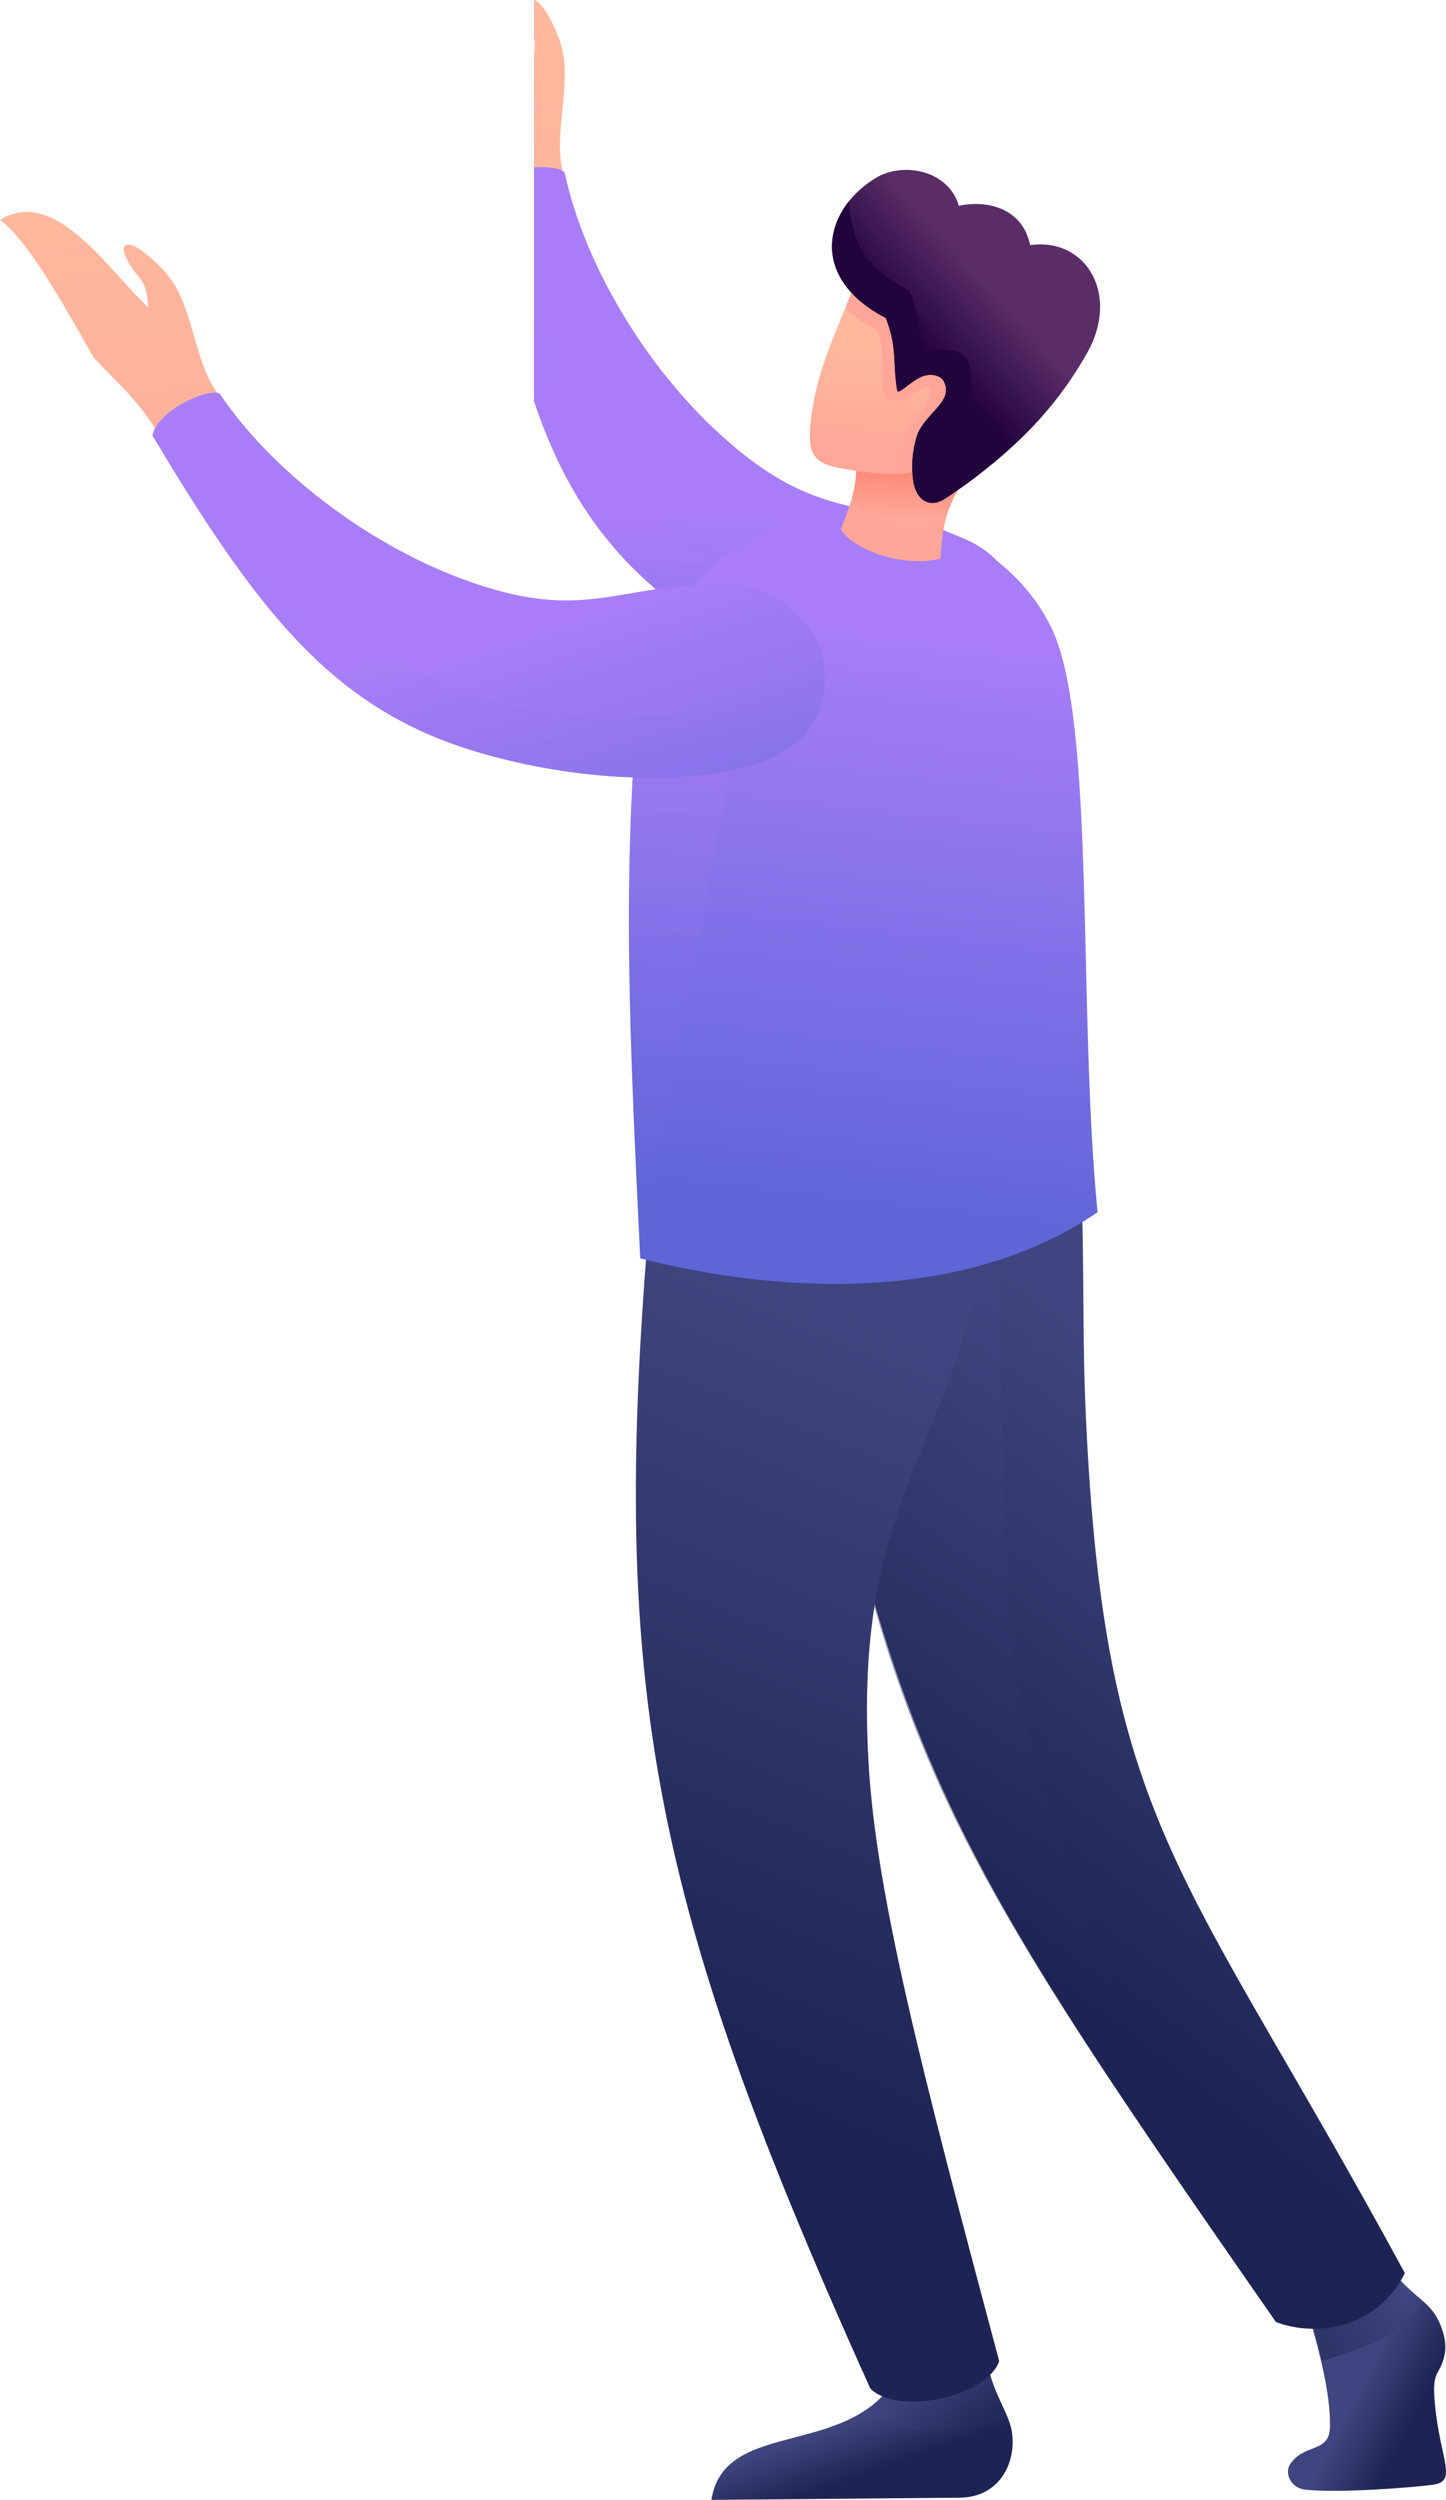 <?xml version="1.0" encoding="UTF-8"?> <svg xmlns="http://www.w3.org/2000/svg" xmlns:xlink="http://www.w3.org/1999/xlink" width="426.1" height="736.44" viewBox="0 0 426.1 736.44"> <defs> <style> .b5190b50-a2c3-4d2d-969f-7e782db8d4d5 { isolation: isolate; } .a0785ede-2e85-4fd4-bfbd-7b7cb3412ddc, .a3873a41-a729-447c-89b4-49294c59406b, .a55a1778-b091-4d02-9518-ef00d6d077bc, .a78044ee-5036-44a6-b8ec-4ce82dfc2605, .abff7c3f-db69-4590-99fa-cf65ed2e3106, .ac69e696-2ab0-4422-9889-58fa3c03ee5e, .ae07baa2-2bac-4c65-8e4a-3aac8ba0fc48, .b3d9716e-bf71-4489-a615-186f3aba19ff, .b526bd99-d129-41b3-8f70-779dd0789890, .b651b353-c5f1-4723-8382-c42d4edb3dc6, .ba2a0b00-13f5-49e1-972d-ed90864c6ebe, .bd27fef1-ba72-432f-83bc-d789d5af7edc, .be2c5c0c-8588-4f09-ab00-c4fc0cf35701, .bf0f21e5-1eb2-4457-a561-07954857b67e, .e64ec265-97c9-42ad-9477-5acb1d527983, .ebbc7064-7cb9-43e0-9273-3b99b6057d90, .f089c7f2-956f-48b7-a699-1cdb506163ca, .f8a6a99d-8045-4c9c-80fd-3201dca677f6, .f8d216ae-157a-41b5-9b9d-9265fb0187b2, .faa56174-d9a2-46a0-870a-c6f2dc2cd337, .fb570e7c-1912-4058-a3d4-14e151827050 { fill-rule: evenodd; } .a3873a41-a729-447c-89b4-49294c59406b { fill: url(#ba318809-c791-4345-beae-d1da3b0363e5); } .ebbc7064-7cb9-43e0-9273-3b99b6057d90 { fill: url(#be6863e2-af0d-415c-bdec-cc6358491c14); } .ac69e696-2ab0-4422-9889-58fa3c03ee5e, .b3d9716e-bf71-4489-a615-186f3aba19ff, .b526bd99-d129-41b3-8f70-779dd0789890, .bd27fef1-ba72-432f-83bc-d789d5af7edc, .f089c7f2-956f-48b7-a699-1cdb506163ca, .f8a6a99d-8045-4c9c-80fd-3201dca677f6 { opacity: 0.5; mix-blend-mode: multiply; } .ac69e696-2ab0-4422-9889-58fa3c03ee5e { fill: url(#f200d88f-2a8b-444c-9e2e-9e58282ff4be); } .b651b353-c5f1-4723-8382-c42d4edb3dc6 { fill: url(#fb960682-de07-4cce-8775-78309cd5a38e); } .b526bd99-d129-41b3-8f70-779dd0789890 { fill: url(#b6c1173b-3613-48cc-ae8c-b992caed6f0e); } .a78044ee-5036-44a6-b8ec-4ce82dfc2605 { fill: url(#a7040c3a-12fe-446a-acb7-b963f8f4c6a9); } .f089c7f2-956f-48b7-a699-1cdb506163ca { fill: url(#e58c832e-cb5f-46d5-a0ab-1436790cb889); } .e64ec265-97c9-42ad-9477-5acb1d527983 { fill: url(#faf8656b-816c-4650-898f-f86bdaab30d7); } .bd27fef1-ba72-432f-83bc-d789d5af7edc { fill: url(#b3ef3ea2-d038-4721-87fb-73069f9c1386); } .faa56174-d9a2-46a0-870a-c6f2dc2cd337 { fill: url(#bec2b362-d828-4b7e-babd-34f1765929b0); } .fb570e7c-1912-4058-a3d4-14e151827050 { fill: url(#b6177551-2b77-4975-9f58-2748ea8e0871); } .b3d9716e-bf71-4489-a615-186f3aba19ff { fill: url(#bf0dccbc-300c-4617-9462-31e50320805e); } .a55a1778-b091-4d02-9518-ef00d6d077bc { fill: #ffa698; } .ba2a0b00-13f5-49e1-972d-ed90864c6ebe { fill: url(#ac4ad787-a3a3-4f7a-a553-f78a6a4ee012); } .a0785ede-2e85-4fd4-bfbd-7b7cb3412ddc { fill: url(#f03bed6e-27d4-43ce-b4b5-d08ef375249d); } .ae07baa2-2bac-4c65-8e4a-3aac8ba0fc48 { fill: url(#ae8d8bec-95e4-43c8-9d38-c627e4d8d632); } .abff7c3f-db69-4590-99fa-cf65ed2e3106 { fill: #22043d; } .f8d216ae-157a-41b5-9b9d-9265fb0187b2 { fill: url(#ae092479-24d5-4518-95ac-113ece7b7a27); } .be2c5c0c-8588-4f09-ab00-c4fc0cf35701 { fill: url(#b33c66b7-c82c-4126-a579-8cb5bb1dfa81); } .bf0f21e5-1eb2-4457-a561-07954857b67e { fill: url(#b9566c99-e929-407a-b9c9-48952dee7876); } .f8a6a99d-8045-4c9c-80fd-3201dca677f6 { fill: url(#ae52ba10-e3e9-45f4-8843-800e36d5e9ab); } </style> <linearGradient id="ba318809-c791-4345-beae-d1da3b0363e5" x1="218.8" y1="34.95" x2="191.71" y2="144.87" gradientUnits="userSpaceOnUse"> <stop offset="0" stop-color="#ffb89e"></stop> <stop offset="1" stop-color="#ffa799"></stop> </linearGradient> <linearGradient id="be6863e2-af0d-415c-bdec-cc6358491c14" x1="227.76" y1="152.89" x2="217.93" y2="299.97" gradientUnits="userSpaceOnUse"> <stop offset="0" stop-color="#a77ef7"></stop> <stop offset="1" stop-color="#5e65d6"></stop> </linearGradient> <linearGradient id="f200d88f-2a8b-444c-9e2e-9e58282ff4be" x1="226.77" y1="165.96" x2="216.86" y2="240.41" xlink:href="#be6863e2-af0d-415c-bdec-cc6358491c14"></linearGradient> <linearGradient id="fb960682-de07-4cce-8775-78309cd5a38e" x1="249.6" y1="713.68" x2="254.97" y2="729.09" gradientUnits="userSpaceOnUse"> <stop offset="0" stop-color="#40457f"></stop> <stop offset="1" stop-color="#1e2353"></stop> </linearGradient> <linearGradient id="b6c1173b-3613-48cc-ae8c-b992caed6f0e" x1="255.7" y1="707.14" x2="295.59" y2="707.14" xlink:href="#fb960682-de07-4cce-8775-78309cd5a38e"></linearGradient> <linearGradient id="a7040c3a-12fe-446a-acb7-b963f8f4c6a9" x1="400.91" y1="702.68" x2="417.4" y2="711.16" xlink:href="#fb960682-de07-4cce-8775-78309cd5a38e"></linearGradient> <linearGradient id="e58c832e-cb5f-46d5-a0ab-1436790cb889" x1="412.92" y1="674.23" x2="389.41" y2="687.34" xlink:href="#fb960682-de07-4cce-8775-78309cd5a38e"></linearGradient> <linearGradient id="faf8656b-816c-4650-898f-f86bdaab30d7" x1="379.17" y1="432.12" x2="280.51" y2="560.6" xlink:href="#fb960682-de07-4cce-8775-78309cd5a38e"></linearGradient> <linearGradient id="b3ef3ea2-d038-4721-87fb-73069f9c1386" x1="349.56" y1="434.58" x2="268.12" y2="565.84" xlink:href="#fb960682-de07-4cce-8775-78309cd5a38e"></linearGradient> <linearGradient id="bec2b362-d828-4b7e-babd-34f1765929b0" x1="288.31" y1="402.41" x2="203.44" y2="608.96" xlink:href="#fb960682-de07-4cce-8775-78309cd5a38e"></linearGradient> <linearGradient id="b6177551-2b77-4975-9f58-2748ea8e0871" x1="266.54" y1="187.38" x2="246.76" y2="360.18" xlink:href="#be6863e2-af0d-415c-bdec-cc6358491c14"></linearGradient> <linearGradient id="bf0dccbc-300c-4617-9462-31e50320805e" x1="204.34" y1="210.26" x2="198.75" y2="358.18" xlink:href="#be6863e2-af0d-415c-bdec-cc6358491c14"></linearGradient> <linearGradient id="ac4ad787-a3a3-4f7a-a553-f78a6a4ee012" x1="268.83" y1="139.14" x2="268.33" y2="152.49" gradientUnits="userSpaceOnUse"> <stop offset="0" stop-color="#ff8a78"></stop> <stop offset="1" stop-color="#ffa799"></stop> </linearGradient> <linearGradient id="f03bed6e-27d4-43ce-b4b5-d08ef375249d" x1="265.31" y1="102.25" x2="262.81" y2="134.7" xlink:href="#ba318809-c791-4345-beae-d1da3b0363e5"></linearGradient> <linearGradient id="ae8d8bec-95e4-43c8-9d38-c627e4d8d632" x1="289.35" y1="81.45" x2="269.14" y2="99.82" gradientUnits="userSpaceOnUse"> <stop offset="0" stop-color="#5a2d68"></stop> <stop offset="1" stop-color="#22043d"></stop> </linearGradient> <linearGradient id="ae092479-24d5-4518-95ac-113ece7b7a27" x1="84.71" y1="49.5" x2="106.49" y2="204.5" xlink:href="#ba318809-c791-4345-beae-d1da3b0363e5"></linearGradient> <linearGradient id="b33c66b7-c82c-4126-a579-8cb5bb1dfa81" x1="104.55" y1="205.2" x2="119.04" y2="168.98" xlink:href="#ac4ad787-a3a3-4f7a-a553-f78a6a4ee012"></linearGradient> <linearGradient id="b9566c99-e929-407a-b9c9-48952dee7876" x1="152.47" y1="187.73" x2="198.83" y2="330.25" xlink:href="#be6863e2-af0d-415c-bdec-cc6358491c14"></linearGradient> <linearGradient id="ae52ba10-e3e9-45f4-8843-800e36d5e9ab" x1="149.92" y1="185.46" x2="180.55" y2="305.99" xlink:href="#be6863e2-af0d-415c-bdec-cc6358491c14"></linearGradient> </defs> <g class="b5190b50-a2c3-4d2d-969f-7e782db8d4d5"> <g id="b12a7311-8b39-4d9b-a009-25cb91d99a3d" data-name="Слой 2"> <g id="eba63f46-8a55-4b3a-bfb6-979388e4a8a6" data-name="Layer 1"> <g> <path class="a3873a41-a729-447c-89b4-49294c59406b" d="M250.1,150.39c-35.59-7.71-64.77-44-80-85.69-5.73-15.66-5.68-19.56-4.4-31.9,1.35-13.13,1.17-17.8-3.24-26.54-2-4-3.85-6-5.1-6.26V11.3a10.83,10.83,0,0,1,0,4.12v99.44c11.43,39,30.33,61.92,77.52,84.75l20-26.94Z"></path> <path class="ebbc7064-7cb9-43e0-9273-3b99b6057d90" d="M284.28,158.76c-29.67-12.72-42.8-4.3-71.72-30.47C189.63,107.53,172,77.07,166.43,51c-.71-1.34-4.61-2-9.06-1.68v68.88c6.29,18.75,14.6,33.79,27,46.95,17.36,18.35,48.87,37.66,76.52,44.05,21.7,5,36.71.18,41.47-19.38C304,183.24,300.64,165.78,284.28,158.76Z"></path> <path class="ac69e696-2ab0-4422-9889-58fa3c03ee5e" d="M157.37,95.21v23c6.29,18.75,14.6,33.79,27,46.95,17.36,18.35,48.87,37.66,76.52,44.05,21.7,5,36.71.18,41.47-19.38C238.81,198.9,187.51,164.88,157.37,95.21Z"></path> <g> <g> <g> <path class="b651b353-c5f1-4723-8382-c42d4edb3dc6" d="M291.44,698.05c1.51,7.48,6.07,13.18,6.79,18.68,1.23,9.46-4.22,19-15.41,19.06l-73.19.65c3.88-25,43-11.14,56.14-38.87l17,1Z"></path> <path class="b526bd99-d129-41b3-8f70-779dd0789890" d="M291.44,698.05c.43,2.91,3.25,9.25,4.15,11.36-4.15,8.09-32.92,9.87-39.89.44,3-2.57,7.82-7,9.8-11.21l17.31-.11Z"></path> </g> <g> <path class="a78044ee-5036-44a6-b8ec-4ce82dfc2605" d="M384.13,676.58c3.2,11.2,8.21,27.34,7.74,38.8-.3,7.26-7.69,4.38-11.76,10.64-1.54,2.37,0,6.89,4.53,7.4,9.3,1.05,30.4-.5,37.55-1.43,7.5-1,2.19-7.25.66-23.69-.34-3.74-.56-7.13.81-9.46,2.7-4.57,3.13-9,.34-15-3.13-6.78-9.58-8-14.95-16.54Z"></path> <path class="f089c7f2-956f-48b7-a699-1cdb506163ca" d="M385.09,678.26c1.36,4.77,3.22,11.81,4.53,17.27,12.76-3.88,25.14-8.54,29.69-17.45-1.79-1.66-8.54-8.08-10.26-10.8Z"></path> </g> <path class="e64ec265-97c9-42ad-9477-5acb1d527983" d="M317.61,333.75c2.36,28,1.06,54,2.3,82,5.45,122.81,28.93,133.84,94.07,253.89-8.17,16.43-26.32,18.91-38,14.39C273.67,536.9,258.35,512.67,231.24,341Z"></path> <path class="bd27fef1-ba72-432f-83bc-d789d5af7edc" d="M292.62,348.94c2.36,28,2.86,90,4.1,118,3.54,79.92,53.95,160.17,76.77,213.4C271.17,533.21,258.35,512.67,231.24,341Z"></path> <path class="faa56174-d9a2-46a0-870a-c6f2dc2cd337" d="M194.86,321.74c-17.1,166.56-8.23,226.83,61.58,381.86,7.6,7.92,34,2.94,38-8-23.18-86.81-36.21-137.4-38.48-176-5.37-91.54,35.05-93.31,37.69-191.09Z"></path> </g> <g> <path class="fb570e7c-1912-4058-a3d4-14e151827050" d="M188.75,200.27c-5.9,55.78-3,109.15-.09,170.44,39.1,9.94,94.33,14,134.76-13.59-5.9-60.34-.46-145.19-13.6-172.19C288.23,140.58,210.36,134.59,188.75,200.27Z"></path> <path class="b3d9716e-bf71-4489-a615-186f3aba19ff" d="M190.76,192.64c-10.33,53.77-1.86,122.29-2.1,178.07l33.85-183.77Z"></path> </g> <g> <path class="a55a1778-b091-4d02-9518-ef00d6d077bc" d="M252.32,137.28c.33,6.14-2.7,14.49-4.58,18.54,2.8,5.24,16.81,11.65,29.37,8.75.62-11.34,2.51-17.6,9.17-26L273,131.86l-11.67-1.67Z"></path> <path class="ba2a0b00-13f5-49e1-972d-ed90864c6ebe" d="M252.32,137.28a31.13,31.13,0,0,1-1.19,9.08c1.73,5,20.74,15.11,27.91,5.31a38.48,38.48,0,0,1,7.24-13.14L273,131.86l-11.67-1.67Z"></path> <path class="a0785ede-2e85-4fd4-bfbd-7b7cb3412ddc" d="M251.7,84.36c-6,15-11.89,26.62-13,42.07-.54,7.9,1.77,10.21,9.19,11.54,13.43,2.42,23.82,2.94,29.81-3.4l11-16.25-7.92-28.54-14.79-5.42Z"></path> <path class="a55a1778-b091-4d02-9518-ef00d6d077bc" d="M251.7,84.36c-.9,2.23-1.79,4.38-2.66,6.49a42.53,42.53,0,0,0,9.31,6.24c3.57,7.53-.44,18.28,3.94,20.64,1.91,1,4.6.07,6.5-1.41,7.39-5.72,6.08.61,1.42,6.28-4,4.9-5.35,7.45-4.13,16.92,4.82-.42,8.75-1.88,11.66-5l11-16.25-7.92-28.54-14.79-5.42Z"></path> <path class="ae07baa2-2bac-4c65-8e4a-3aac8ba0fc48" d="M320.3,104.06c9.95-17.59-.59-34.2-16.75-31.83-2.13-10.7-12.37-13.45-21-11.6C279.42,50,266,47.63,258.12,52.4,242.8,61.65,238,81.7,261,93.66c3.4,8.56,2,12.49,3.36,21.3.24,1.59,3.77-2.51,7.25-4,2.37-1,5.41-.54,6.41,1.23,3.31,5.86-5,9.27-7.66,15.71a30,30,0,0,0-1.1,14.61c1.05,4.84,4.72,7.39,9.4,4.28C301.15,131.85,312.68,117.53,320.3,104.06Z"></path> <path class="abff7c3f-db69-4590-99fa-cf65ed2e3106" d="M250.12,59.35C242,69.59,242.72,84.17,261,93.66c3.4,8.56,2,12.49,3.36,21.3.24,1.59,3.77-2.51,7.25-4,2.37-1,5.41-.54,6.41,1.23,3.31,5.86-5,9.27-7.66,15.71a30,30,0,0,0-1.1,14.61c1.05,4.84,4.72,7.39,9.4,4.28q5.69-3.76,10.48-7.5c-5.14-2.36-7.59-7.29-5.25-16,3.22-11.86,5-21.83-8.31-20-7.1,1-2-4.73-7.59-17.56C260.45,81.42,251.14,76.42,250.12,59.35Z"></path> </g> <g> <path class="f8d216ae-157a-41b5-9b9d-9265fb0187b2" d="M179.42,177.16c-35.9,6.09-76.5-16.79-106.13-49.78-11.14-12.41-12.55-16-16-28-3.63-12.7-5.54-17-12.88-23.44C36.69,69.11,34,71.84,39,79.19c2,2.86,4.28,3.56,4.69,11.43C30.68,78,15.91,55,0,64.79c1.35,1.06,4.86,3.7,11.41,13.38S27,104.58,27.71,105.42C33.91,112.28,40.19,117,47,128.24c40.92,68.4,62.27,95.09,136.66,100.26l8.55-32.44Z"></path> <path class="be2c5c0c-8588-4f09-ab00-c4fc0cf35701" d="M179.42,177.16a70.16,70.16,0,0,1-11.23,1c-4.15,13.79-5.31,23.18-5.22,34C115.63,203,83.35,173.58,47,128.24c40.92,68.4,62.27,95.09,136.66,100.26l8.55-32.44Z"></path> <path class="bf0f21e5-1eb2-4457-a561-07954857b67e" d="M136.35,170.61c-29-10.74-56.68-32.46-71.56-54.56-2.57-2.18-18.43,4.69-19.88,12.23,27.29,45.61,47.32,72.41,79,87,23,10.58,59.37,16.78,87.42,12.42,22-3.41,34.14-13.49,31.28-33.41-1-6.73-10.59-21.68-28.38-22.11C182,171.44,172.93,184.15,136.35,170.61Z"></path> <path class="f8a6a99d-8045-4c9c-80fd-3201dca677f6" d="M44.91,128.28c27.29,45.61,47.32,72.41,79,87,23,10.58,59.37,16.78,87.42,12.42,22-3.41,34.14-13.49,31.28-33.41C177.15,232.05,105.26,208.1,44.91,128.28Z"></path> </g> </g> </g> </g> </g> </g> </svg> 